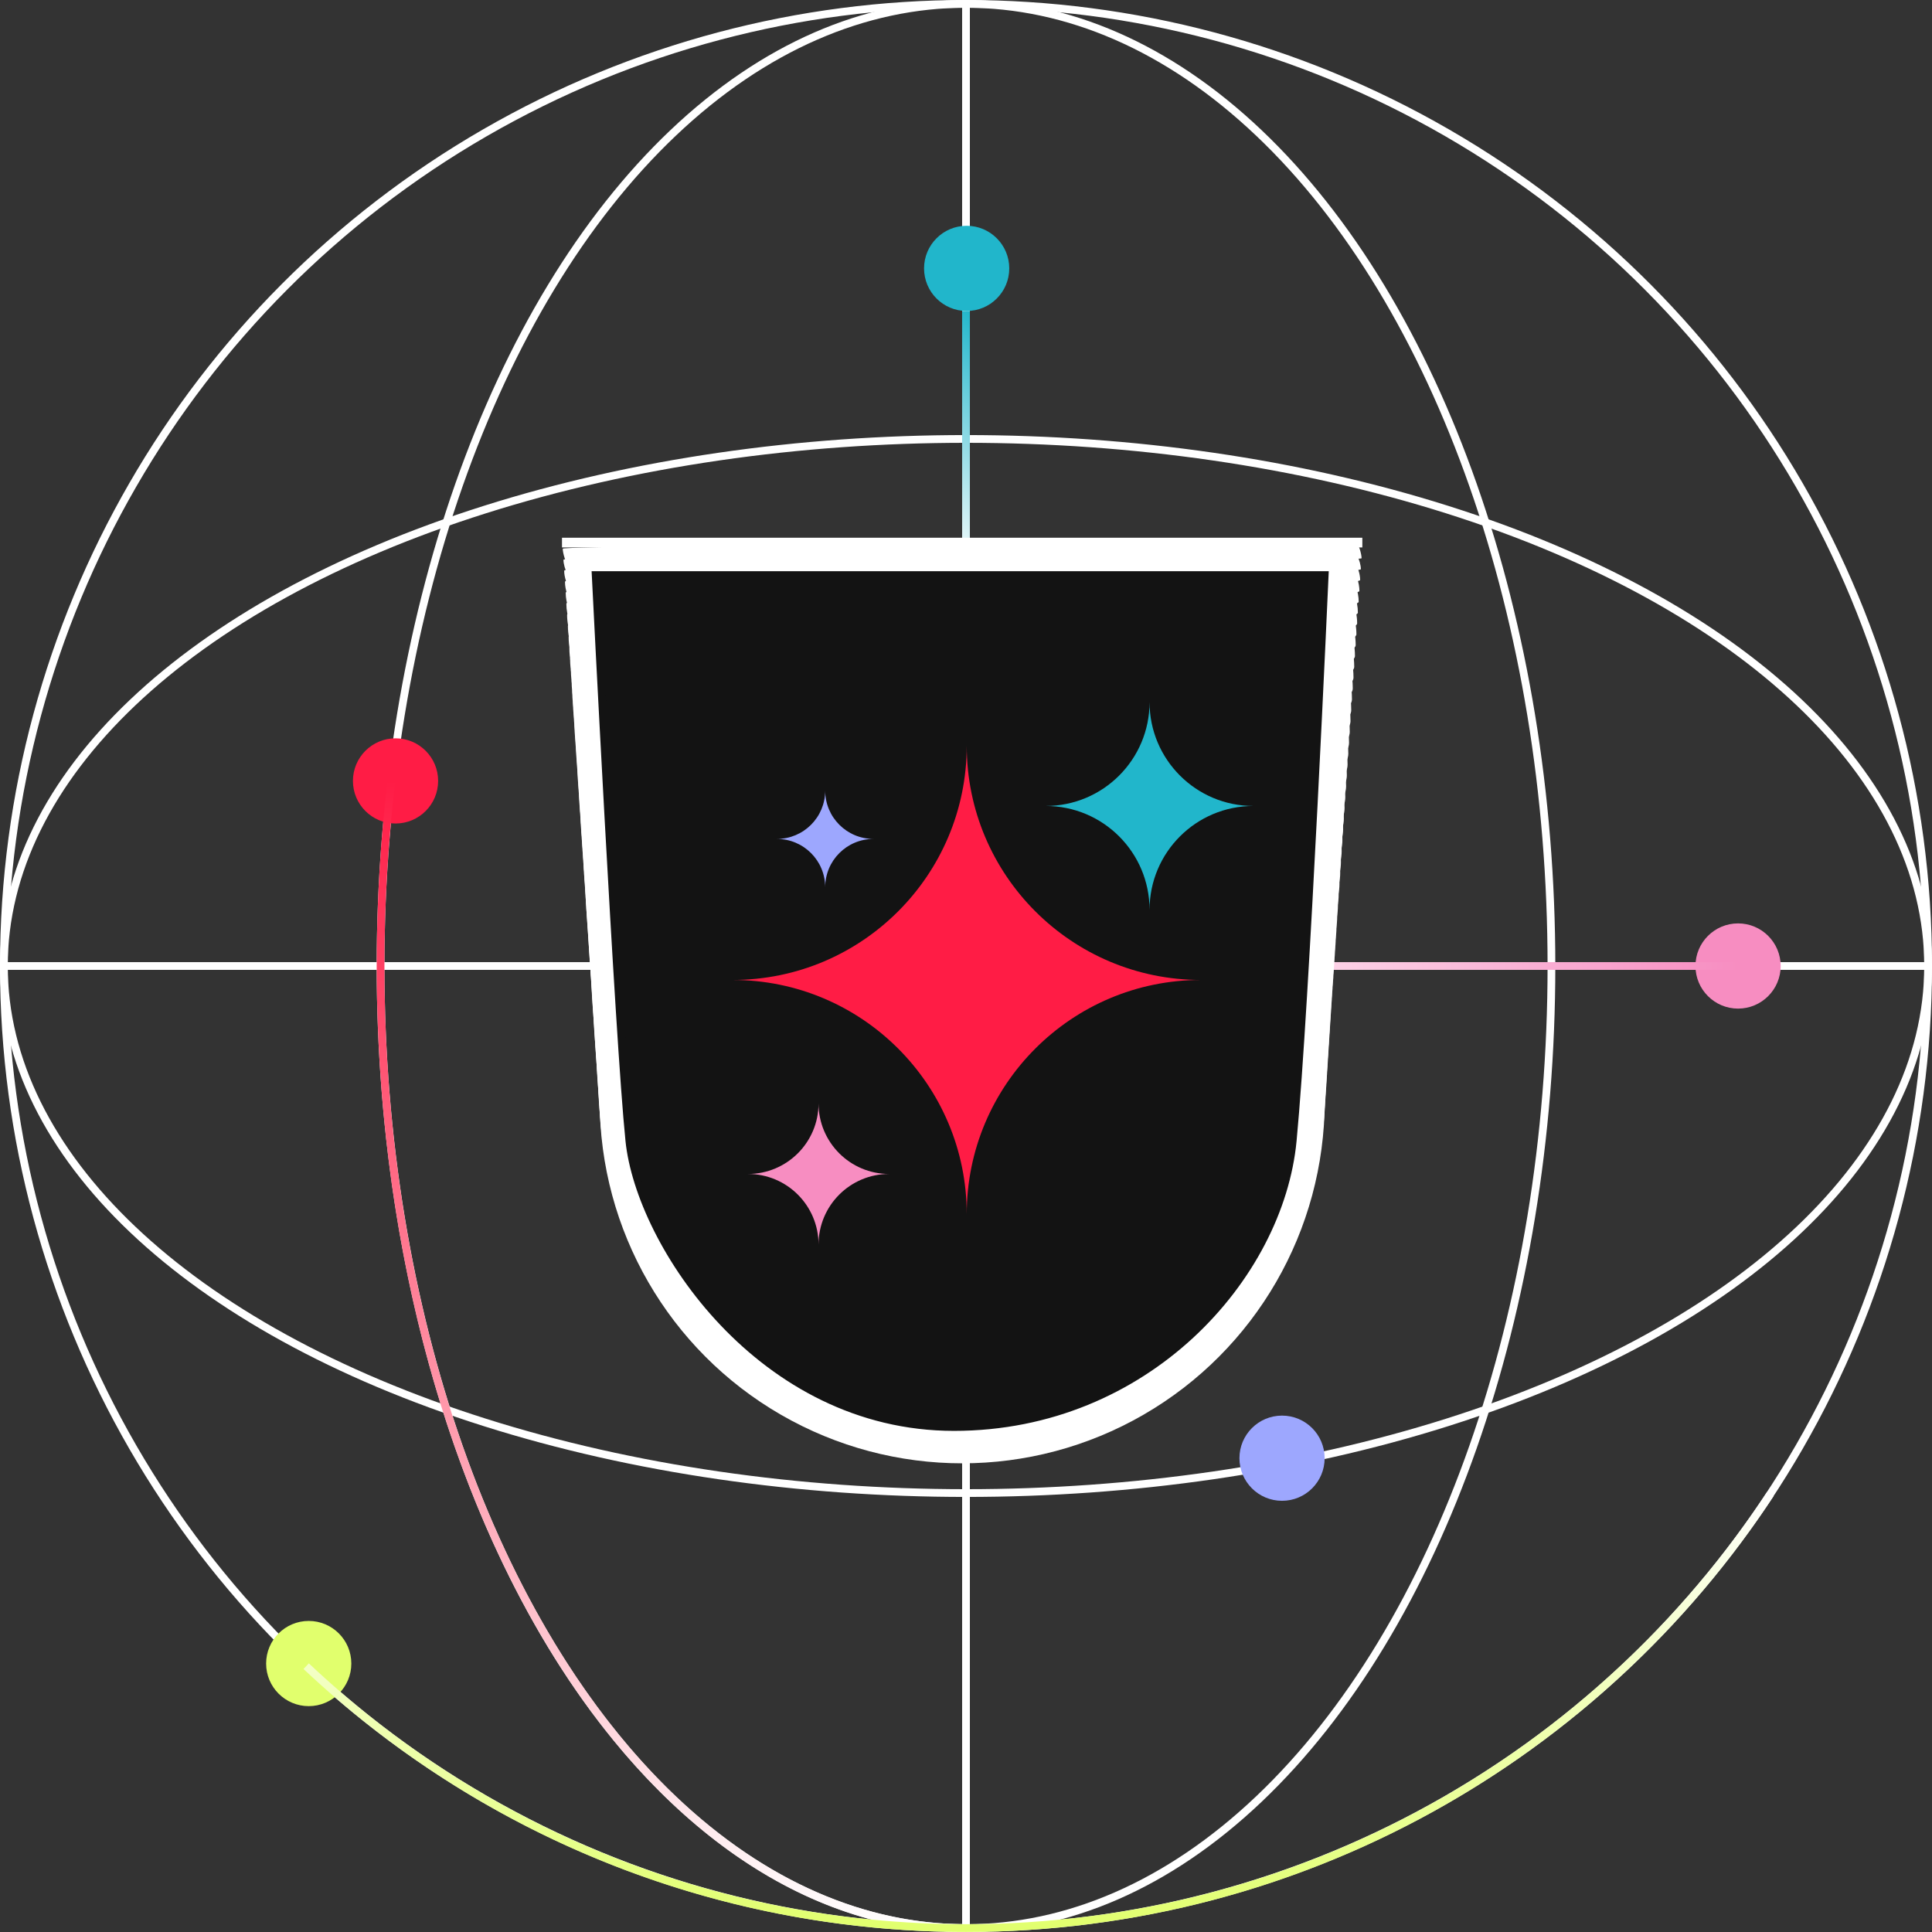 <?xml version="1.0" encoding="UTF-8"?>
<svg id="Layer_2" xmlns="http://www.w3.org/2000/svg" xmlns:xlink="http://www.w3.org/1999/xlink" viewBox="0 0 264.4 264.4">
  <rect x="0" y="0" width="264.4" height="264.4" fill="#333333" stroke="none"/>
  <defs>
    <style>
      .cls-1 {
        fill: #21b6cb;
      }

      .cls-2 {
        fill: #9da7fe;
      }

      .cls-3 {
        fill: #e1ff6d;
      }

      .cls-4 {
        fill: #fff;
      }

      .cls-5 {
        fill: #131313;
        stroke: #131313;
      }

      .cls-5, .cls-6, .cls-7, .cls-8, .cls-9, .cls-10 {
        stroke-miterlimit: 10;
        stroke-width: 1.06px;
      }

      .cls-6 {
        stroke: #fff;
      }

      .cls-6, .cls-7, .cls-8, .cls-9, .cls-10 {
        fill: none;
      }

      .cls-7 {
        stroke: url(#linear-gradient);
      }

      .cls-8 {
        stroke: url(#linear-gradient-2);
      }

      .cls-9 {
        stroke: url(#linear-gradient-4);
      }

      .cls-10 {
        stroke: url(#linear-gradient-3);
      }

      .cls-11 {
        fill: #f78dc1;
      }

      .cls-12 {
        fill: #ff1c45;
      }
    </style>
    <linearGradient id="linear-gradient" x1="91.88" y1="-90.53" x2="91.88" y2="67.12" gradientTransform="translate(0 173.86) scale(1 -1)" gradientUnits="userSpaceOnUse">
      <stop offset="0" stop-color="#fff"/>
      <stop offset="1" stop-color="#ff1c45"/>
    </linearGradient>
    <linearGradient id="linear-gradient-2" x1="145.74" y1="41.66" x2="237.86" y2="41.66" gradientTransform="translate(0 173.86) scale(1 -1)" gradientUnits="userSpaceOnUse">
      <stop offset="0" stop-color="#fff"/>
      <stop offset="1" stop-color="#f78dc1"/>
    </linearGradient>
    <linearGradient id="linear-gradient-3" x1="122.9" y1="103.93" x2="141.5" y2="122.53" gradientTransform="translate(0 173.86) scale(1 -1)" gradientUnits="userSpaceOnUse">
      <stop offset="0" stop-color="#fff"/>
      <stop offset="1" stop-color="#21b6cb"/>
    </linearGradient>
    <linearGradient id="linear-gradient-4" x1="142.13" y1="-30.31" x2="142.13" y2="-90.53" gradientTransform="translate(0 173.86) scale(1 -1)" gradientUnits="userSpaceOnUse">
      <stop offset="0" stop-color="#fff"/>
      <stop offset="1" stop-color="#e1ff6d"/>
    </linearGradient>
  </defs>
  <g id="graffat">
    <circle class="cls-6" cx="132.2" cy="132.2" r="131.67"/>
    <ellipse class="cls-6" cx="132.2" cy="132.2" rx="80.12" ry="131.67"/>
    <line class="cls-6" x1=".54" y1="132.2" x2="263.87" y2="132.2"/>
    <line class="cls-6" x1="132.2" y1=".53" x2="132.2" y2="263.86"/>
    <ellipse class="cls-6" cx="132.2" cy="132.2" rx="131.67" ry="72.13"/>
    <circle class="cls-1" cx="132.29" cy="36.73" r="5.83"/>
    <circle class="cls-3" cx="42.25" cy="227.66" r="5.83"/>
    <circle class="cls-12" cx="54.13" cy="106.87" r="5.83"/>
    <circle class="cls-2" cx="175.45" cy="199.56" r="5.83"/>
    <circle class="cls-11" cx="237.86" cy="132.2" r="5.83"/>
    <path class="cls-7" d="M132.2,263.86c-44.25,0-80.12-58.95-80.12-131.67,0-8.69.51-17.18,1.49-25.39"/>
    <line class="cls-8" x1="145.74" y1="132.2" x2="237.86" y2="132.2"/>
    <line class="cls-10" x1="132.2" y1="42.56" x2="132.2" y2="78.7"/>
    <path class="cls-9" d="M242.28,204.46c-23.54,35.78-64.05,59.4-110.08,59.4-34.95,0-66.72-13.62-90.3-35.84"/>
    <g>
      <g>
        <circle class="cls-4" cx="131.68" cy="150.65" r="49.61"/>
        <path class="cls-4" d="M181.38,149.17c0,26.86-23.92,48.63-50.78,48.63s-48.63-21.8-48.63-48.66,23.92-48.63,50.78-48.63,48.63,21.8,48.63,48.66Z"/>
        <path class="cls-4" d="M181.48,147.68c0,26.32-25.63,47.66-51.96,47.66s-47.66-21.39-47.66-47.71,25.63-47.66,51.96-47.66,47.66,21.39,47.66,47.71Z"/>
        <path class="cls-4" d="M181.59,146.2c0,25.79-27.35,46.69-53.13,46.69s-46.69-20.98-46.69-46.77,27.35-46.69,53.13-46.69,46.69,20.98,46.69,46.77Z"/>
        <path class="cls-4" d="M181.69,144.71c0,25.25-29.06,45.72-54.31,45.72s-45.72-20.57-45.72-45.82,29.06-45.72,54.31-45.72,45.72,20.57,45.72,45.82Z"/>
        <path class="cls-4" d="M181.79,143.23c0,24.71-30.77,44.74-55.48,44.74s-44.74-20.16-44.74-44.87,30.77-44.74,55.48-44.74,44.74,20.16,44.74,44.87h0Z"/>
        <path class="cls-4" d="M181.89,141.74c0,24.17-32.48,43.77-56.66,43.77s-43.77-19.75-43.77-43.93,32.48-43.77,56.66-43.77,43.77,19.75,43.77,43.93h0Z"/>
        <path class="cls-4" d="M181.99,140.26c0,23.64-34.19,42.8-57.83,42.8s-42.8-19.34-42.8-42.98,34.19-42.8,57.83-42.8,42.8,19.34,42.8,42.98Z"/>
        <path class="cls-4" d="M182.09,138.77c0,23.1-35.91,41.83-59.01,41.83s-41.83-18.93-41.83-42.03,35.91-41.83,59.01-41.83,41.83,18.93,41.83,42.03Z"/>
        <path class="cls-4" d="M182.19,137.29c0,22.56-37.62,40.85-60.18,40.85s-40.85-18.52-40.85-41.09,37.62-40.85,60.18-40.85,40.85,18.52,40.85,41.09Z"/>
        <path class="cls-4" d="M182.29,135.8c0,22.02-39.33,39.88-61.36,39.88s-39.88-18.12-39.88-40.14,39.33-39.88,61.36-39.88,39.88,18.12,39.88,40.14h0Z"/>
        <path class="cls-4" d="M182.39,134.32c0,21.49-41.04,38.91-62.53,38.91s-38.91-17.71-38.91-39.19,41.04-38.91,62.53-38.91,38.91,17.71,38.91,39.19Z"/>
        <path class="cls-4" d="M182.5,132.83c0,20.95-42.76,37.93-63.71,37.93s-37.93-17.3-37.93-38.25,42.76-37.93,63.71-37.93,37.93,17.3,37.93,38.25Z"/>
        <path class="cls-4" d="M182.6,131.35c0,20.41-44.47,36.96-64.88,36.96s-36.96-16.89-36.96-37.3,44.47-36.96,64.88-36.96,36.96,16.89,36.96,37.3Z"/>
        <path class="cls-4" d="M182.7,129.86c0,19.88-46.18,35.99-66.06,35.99s-35.99-16.48-35.99-36.35,46.18-35.99,66.06-35.99,35.99,16.48,35.99,36.35Z"/>
        <path class="cls-4" d="M182.8,128.38c0,19.34-47.89,35.02-67.23,35.02s-35.02-16.07-35.02-35.41,47.89-35.02,67.23-35.02,35.02,16.07,35.02,35.41h0Z"/>
        <path class="cls-4" d="M182.9,126.89c0,18.8-49.6,34.04-68.41,34.04s-34.04-15.66-34.04-34.46,49.6-34.04,68.41-34.04,34.04,15.66,34.04,34.46Z"/>
        <path class="cls-4" d="M183,125.41c0,18.26-51.32,33.07-69.58,33.07s-33.07-15.25-33.07-33.51,51.32-33.07,69.58-33.07,33.07,15.25,33.07,33.51h0Z"/>
        <path class="cls-4" d="M183.1,123.92c0,17.73-53.03,32.1-70.76,32.1s-32.1-14.84-32.1-32.57,53.03-32.1,70.76-32.1,32.1,14.84,32.1,32.57Z"/>
        <path class="cls-4" d="M183.2,122.44c0,17.19-54.74,31.13-71.93,31.13s-31.13-14.43-31.13-31.62,54.74-31.13,71.93-31.13,31.13,14.43,31.13,31.62Z"/>
        <path class="cls-4" d="M183.31,120.95c0,16.65-56.45,30.15-73.11,30.15s-30.15-14.02-30.15-30.67,56.45-30.15,73.11-30.15,30.15,14.02,30.15,30.67Z"/>
        <path class="cls-4" d="M183.41,119.47c0,16.12-58.17,29.18-74.28,29.18s-29.18-13.61-29.18-29.73,58.17-29.18,74.28-29.18,29.18,13.61,29.18,29.73Z"/>
        <path class="cls-4" d="M183.51,117.98c0,15.58-59.88,28.21-75.46,28.21s-28.21-13.2-28.21-28.78,59.88-28.21,75.46-28.21,28.21,13.2,28.21,28.78Z"/>
        <path class="cls-4" d="M183.61,116.5c0,15.04-61.59,27.23-76.63,27.23s-27.23-12.79-27.23-27.83,61.59-27.23,76.63-27.23,27.23,12.79,27.23,27.83Z"/>
        <path class="cls-4" d="M183.71,115.01c0,14.5-63.3,26.26-77.81,26.26s-26.26-12.38-26.26-26.89,63.3-26.26,77.81-26.26,26.26,12.38,26.26,26.89h0Z"/>
        <path class="cls-4" d="M183.81,113.53c0,13.97-65.01,25.29-78.98,25.29s-25.29-11.97-25.29-25.94,65.01-25.29,78.98-25.29,25.29,11.97,25.29,25.94Z"/>
        <path class="cls-4" d="M183.91,112.04c0,13.43-66.73,24.32-80.16,24.32s-24.32-11.56-24.32-24.99,66.73-24.32,80.16-24.32,24.32,11.56,24.32,24.99Z"/>
        <path class="cls-4" d="M184.01,110.56c0,12.89-68.44,23.34-81.33,23.34s-23.34-11.15-23.34-24.05,68.44-23.34,81.33-23.34,23.34,11.15,23.34,24.05Z"/>
        <path class="cls-4" d="M184.11,109.07c0,12.36-70.15,22.37-82.51,22.37s-22.37-10.75-22.37-23.1,70.15-22.37,82.51-22.37,22.37,10.75,22.37,23.1Z"/>
        <path class="cls-4" d="M184.22,107.59c0,11.82-71.86,21.4-83.68,21.4s-21.4-10.34-21.4-22.15,71.86-21.4,83.68-21.4,21.4,10.34,21.4,22.15Z"/>
        <path class="cls-4" d="M184.32,106.1c0,11.28-73.58,20.43-84.86,20.43s-20.43-9.93-20.43-21.21,73.58-20.43,84.86-20.43,20.43,9.93,20.43,21.21Z"/>
        <path class="cls-4" d="M184.42,104.62c0,10.74-75.29,19.45-86.03,19.45s-19.45-9.52-19.45-20.26,75.29-19.45,86.03-19.45,19.45,9.52,19.45,20.26h0Z"/>
        <path class="cls-4" d="M184.52,103.13c0,10.21-77,18.48-87.21,18.48s-18.48-9.11-18.48-19.31,77-18.48,87.21-18.48,18.48,9.11,18.48,19.31h0Z"/>
        <path class="cls-4" d="M184.62,101.65c0,9.67-78.71,17.51-88.38,17.51s-17.51-8.7-17.51-18.37,78.71-17.51,88.38-17.51,17.51,8.7,17.51,18.37Z"/>
        <path class="cls-4" d="M184.72,100.16c0,9.13-80.42,16.54-89.56,16.54s-16.54-8.29-16.54-17.42,80.42-16.54,89.56-16.54,16.54,8.29,16.54,17.42Z"/>
        <path class="cls-4" d="M184.82,98.68c0,8.6-82.14,15.56-90.73,15.56s-15.56-7.88-15.56-16.47,82.14-15.56,90.73-15.56,15.56,7.88,15.56,16.47Z"/>
        <path class="cls-4" d="M184.92,97.19c0,8.06-83.85,14.59-91.91,14.59s-14.59-7.47-14.59-15.53,83.85-14.59,91.91-14.59,14.59,7.47,14.59,15.53Z"/>
        <path class="cls-4" d="M185.02,95.71c0,7.52-85.56,13.62-93.08,13.62s-13.62-7.06-13.62-14.58,85.56-13.62,93.08-13.62,13.62,7.06,13.62,14.58Z"/>
        <path class="cls-4" d="M185.13,94.22c0,6.98-87.27,12.64-94.26,12.64s-12.64-6.65-12.64-13.63,87.27-12.64,94.26-12.64,12.64,6.65,12.64,13.63Z"/>
        <path class="cls-4" d="M185.23,92.74c0,6.45-88.99,11.67-95.43,11.67s-11.67-6.24-11.67-12.69,88.99-11.67,95.43-11.67,11.67,6.24,11.67,12.69h0Z"/>
        <path class="cls-4" d="M185.33,91.25c0,5.91-90.7,10.7-96.61,10.7s-10.7-5.83-10.7-11.74,90.7-10.7,96.61-10.7,10.7,5.83,10.7,11.74Z"/>
        <path class="cls-4" d="M185.43,89.77c0,5.37-92.41,9.73-97.78,9.73s-9.73-5.42-9.73-10.79,92.41-9.73,97.78-9.73,9.73,5.42,9.73,10.79Z"/>
        <path class="cls-4" d="M185.53,88.28c0,4.83-94.12,8.75-98.96,8.75s-8.75-5.01-8.75-9.85,94.12-8.75,98.96-8.75,8.75,5.01,8.75,9.85Z"/>
        <path class="cls-4" d="M185.63,86.8c0,4.3-95.83,7.78-100.13,7.78s-7.78-4.6-7.78-8.9,95.83-7.78,100.13-7.78,7.78,4.6,7.78,8.9Z"/>
        <path class="cls-4" d="M185.73,85.31c0,3.76-97.55,6.81-101.31,6.81s-6.81-4.19-6.81-7.95,97.55-6.81,101.31-6.81,6.81,4.19,6.81,7.95Z"/>
        <path class="cls-4" d="M185.83,83.83c0,3.22-99.26,5.84-102.48,5.84s-5.84-3.79-5.84-7.01,99.26-5.84,102.48-5.84,5.84,3.79,5.84,7.01Z"/>
        <path class="cls-4" d="M185.94,82.34c0,2.69-100.97,4.86-103.66,4.86s-4.86-3.38-4.86-6.06,100.97-4.86,103.66-4.86,4.86,3.38,4.86,6.06Z"/>
        <path class="cls-4" d="M186.04,80.86c0,2.15-102.68,3.89-104.83,3.89s-3.89-2.97-3.89-5.12,102.68-3.89,104.83-3.89,3.89,2.97,3.89,5.12h0Z"/>
        <path class="cls-4" d="M186.14,79.37c0,1.61-104.39,2.92-106.01,2.92s-2.92-2.56-2.92-4.17,104.39-2.92,106.01-2.92,2.92,2.56,2.92,4.17Z"/>
        <path class="cls-4" d="M186.24,77.89c0,1.07-106.11,1.95-107.18,1.95s-1.95-2.15-1.95-3.22,106.11-1.95,107.18-1.95,1.95,2.15,1.95,3.22h0Z"/>
        <path class="cls-4" d="M186.34,76.4c0,.54-107.82.97-108.36.97s-.97-1.74-.97-2.28,107.82-.97,108.36-.97.97,1.74.97,2.28Z"/>
        <rect class="cls-4" x="76.91" y="73.59" width="109.53" height="1.33"/>
      </g>
      <path class="cls-5" d="M81.52,78.7s3.15,63.28,4.61,77.42,18.07,39.17,44.42,39.17,44.58-20.58,46.36-39.17c1.78-18.59,4.38-77.42,4.38-77.42h-99.77Z"/>
    </g>
    <path class="cls-12" d="M100.25,134.11c17.7,0,32.05-14.35,32.05-32.05,0,17.7,14.35,32.05,32.05,32.05-17.7,0-32.05,14.35-32.05,32.05,0-17.7-14.35-32.05-32.05-32.05Z"/>
    <path class="cls-1" d="M143.11,110.3c7.85,0,14.21-6.36,14.21-14.21,0,7.85,6.36,14.21,14.21,14.21-7.85,0-14.21,6.36-14.21,14.21,0-7.85-6.36-14.21-14.21-14.21Z"/>
    <path class="cls-11" d="M102.36,160.66c5.33,0,9.66-4.32,9.66-9.66,0,5.33,4.32,9.66,9.66,9.66-5.33,0-9.66,4.32-9.66,9.66,0-5.33-4.32-9.66-9.66-9.66Z"/>
    <path class="cls-2" d="M106.31,114.81c3.66,0,6.62-2.96,6.62-6.62,0,3.66,2.96,6.62,6.62,6.62-3.66,0-6.62,2.96-6.62,6.62,0-3.66-2.96-6.62-6.62-6.62h0Z"/>
  </g>
</svg>